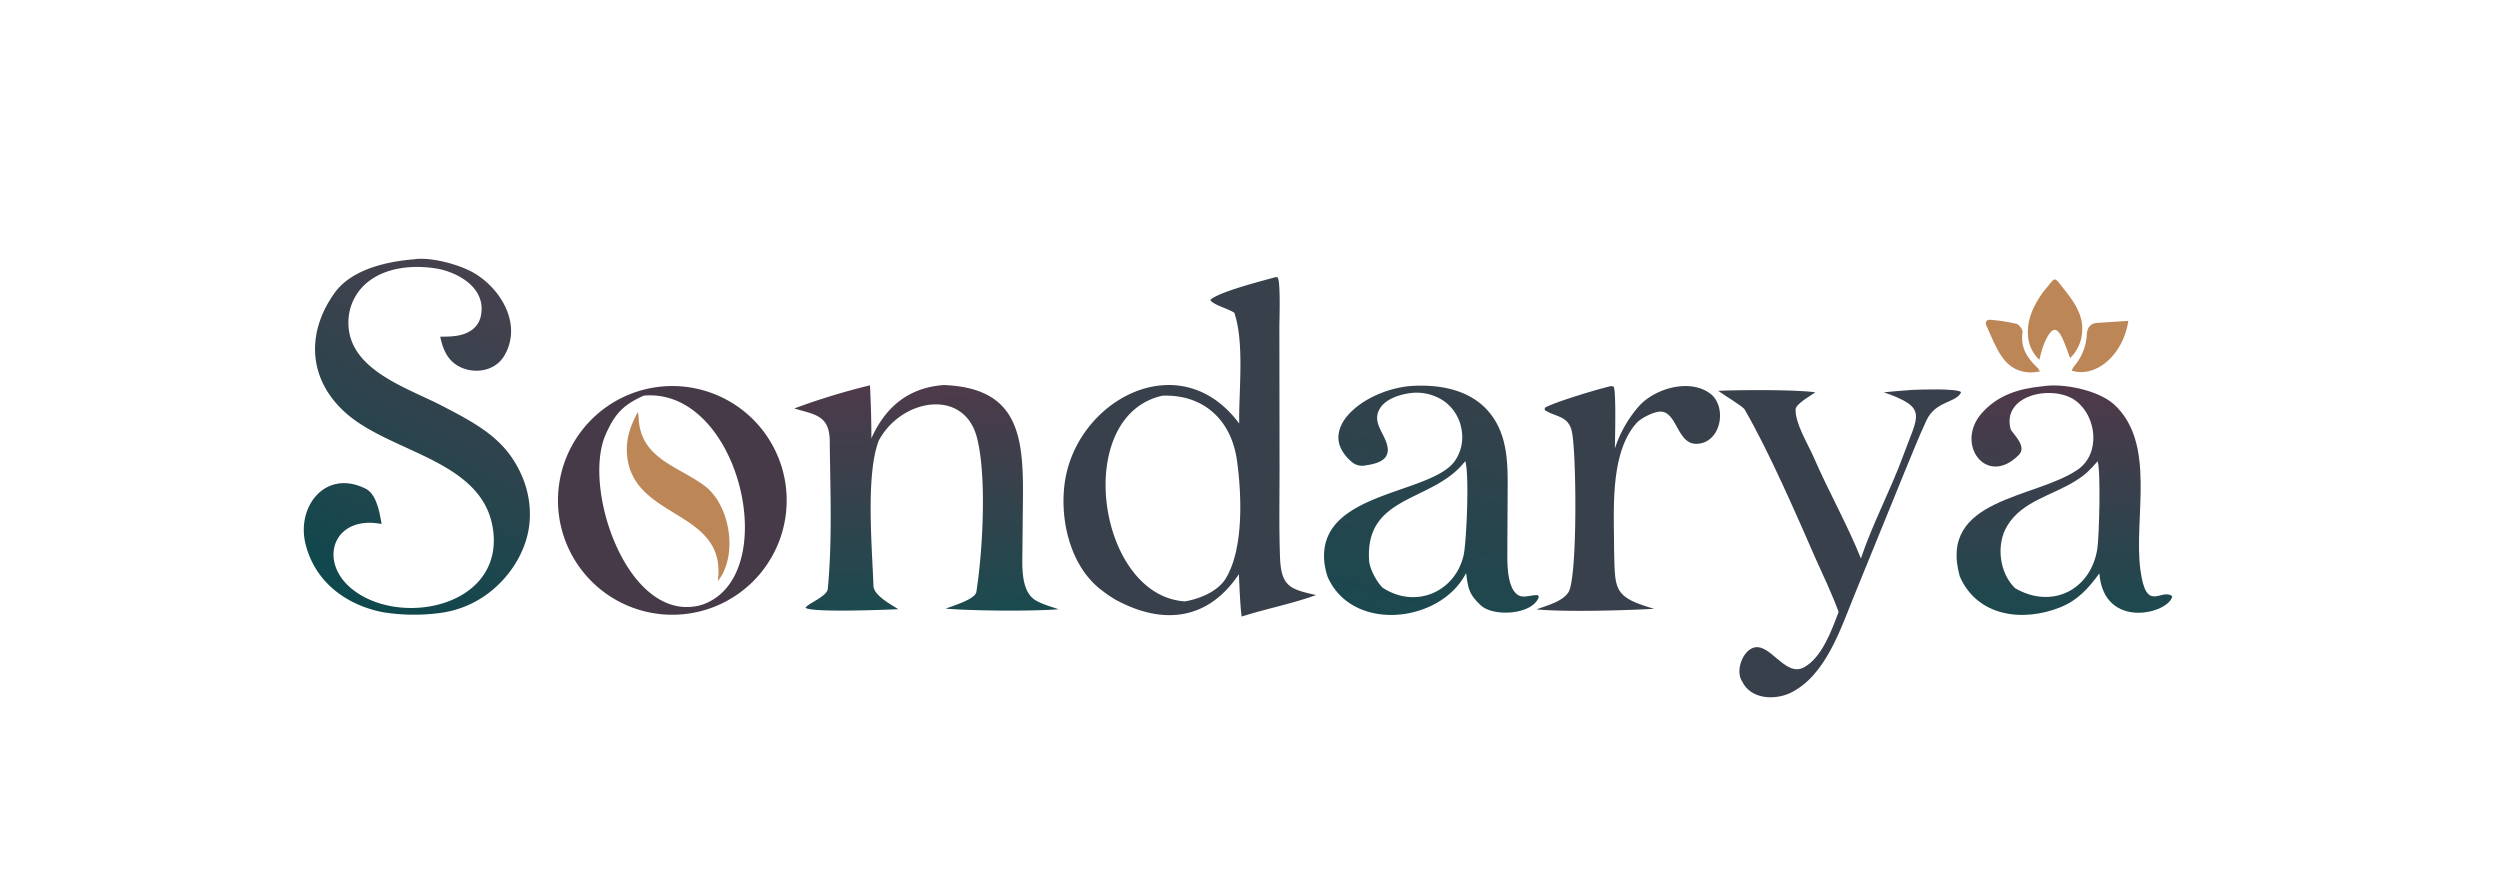 <svg viewBox="0 0 1024 359" xmlns:xlink="http://www.w3.org/1999/xlink" xmlns="http://www.w3.org/2000/svg" data-name="Layer 1" id="Layer_1"><defs><style>.cls-1{fill:#fff;}.cls-2{fill:#38404b;}.cls-3{fill:#473a48;}.cls-4{fill:#bd8657;}.cls-5{fill:url(#linear-gradient);}.cls-6{fill:url(#linear-gradient-2);}.cls-7{fill:url(#linear-gradient-3);}.cls-8{fill:url(#linear-gradient-4);}</style><linearGradient gradientUnits="userSpaceOnUse" gradientTransform="matrix(1, 0, 0, -1, 0, 360)" y2="109.6" x2="845.73" y1="201.08" x1="845.01" id="linear-gradient"><stop stop-color="#4f394a" offset="0"></stop><stop stop-color="#1d484e" offset="1"></stop></linearGradient><linearGradient gradientUnits="userSpaceOnUse" gradientTransform="matrix(1, 0, 0, -1, 0, 360)" y2="105.8" x2="577.13" y1="197.32" x1="602.98" id="linear-gradient-2"><stop stop-color="#35414b" offset="0"></stop><stop stop-color="#1b484f" offset="1"></stop></linearGradient><linearGradient gradientUnits="userSpaceOnUse" gradientTransform="matrix(1, 0, 0, -1, 0, 360)" y2="116.92" x2="140.12" y1="242.87" x1="202.81" id="linear-gradient-3"><stop stop-color="#47404d" offset="0"></stop><stop stop-color="#0e484d" offset="1"></stop></linearGradient><linearGradient gradientUnits="userSpaceOnUse" gradientTransform="matrix(1, 0, 0, -1, 0, 360)" y2="109.79" x2="381" y1="201.87" x1="377.61" id="linear-gradient-4"><stop stop-color="#4e3a4a" offset="0"></stop><stop stop-color="#1b4a4e" offset="1"></stop></linearGradient></defs><rect height="359" width="1024" class="cls-1"></rect><path d="M522.31,113.55l.93,0c1.38,1.31.79,17.17.79,20.38l.07,58.22c0,12.08-.25,24.15.2,36.23s4.45,13,14.78,15.36c-10.12,3.63-20.48,5.6-30.51,8.8-.64-5.13-.88-12.14-1.12-17.38-12.39,18.66-30.91,21.26-50.74,10.35a52.53,52.53,0,0,1-5.42-3.72c-12.42-9.34-17-27.42-15.36-42.52,3.69-35,47.22-58.84,71.65-25.77-.23-13.2,2.23-32.88-2-45.4-2.27-1.58-9.29-3.45-9.8-5.31C499.53,119.46,516.57,115.18,522.31,113.55ZM485.38,246.32c5.89-1,13.42-4,16.7-9.41,7.47-12.26,6.5-34.68,4.57-48.4-2.33-16.46-13.62-27-30.44-26.44C439,170.14,449.36,244.12,485.38,246.32Z" class="cls-2"></path><path d="M271.08,158.32a46.84,46.84,0,1,1-42.33,51A46.85,46.85,0,0,1,271.08,158.32Zm16,89.54c34.07-10.79,16.25-89.31-23.39-85.81-8.35,3.74-11.81,7.34-15.6,15.9C238.24,200.22,257.31,255.89,287.09,247.86Z" class="cls-3"></path><path d="M261.24,168.81a9.66,9.66,0,0,1,.37,2.93c1.09,16,15.65,19.06,26.67,27,10.79,7.78,14.24,28.75,5.73,39.3,4-29.72-35.09-24.78-37.19-52C256.33,179.73,258.25,174.26,261.24,168.81Z" class="cls-4"></path><path d="M836.83,158.2c8.09-1.32,22.41,1.54,28.95,7.33,17.71,16,8.06,46.57,10.93,67.92,2.44,18.15,8.43,7.15,13.06,10.78-1.3,7.09-28.06,14-29.87-9.38-4.45,6.12-8.81,11-16,13.9-15.55,6.22-34.06,3.7-41.18-12.67-9-32.19,31-31.7,48.4-43.78,9.36-6.51,7.7-21.72-.84-28.11-9.2-6.89-30.64-2.62-26.68,11.75,1.54,2.47,6.6,7.05,3.35,10.36-13.22,13.45-26.34-4.36-15.28-17C818.38,161.68,827.13,159.15,836.83,158.2ZM825.4,240.94c15.29,8.85,31.14.46,33.67-16.23.76-5,1.46-31.67.13-35.79-3.14,3.57-4.88,5.44-9,8-9.45,6-21.88,8.27-28,18.39C817.5,223,818.88,234.67,825.4,240.94Z" class="cls-5"></path><path d="M576.86,158.19c12.06-1,25.46,1.12,33.42,11.05,7.82,9.75,7.29,22.28,7.24,34l-.12,23.33c0,4.59,0,12.52,3.24,16.18,2.56,2.85,5.35,1,9.16,1l.53.62c-2.16,7.33-18.49,8.55-23.82,3.55-4.85-4.56-5.15-6.87-6-13.19-10.44,20.49-46.59,24.55-56.7,1.56a31.87,31.87,0,0,1-1.24-5.1c-4-29.82,42.6-28.27,53.13-42.1a17.09,17.09,0,0,0,3-12.9,17.85,17.85,0,0,0-7.07-11.78,20,20,0,0,0-14.6-3.31c-3.94.62-9.1,2.29-11.49,5.71-4.22,6.06,1.93,10.71,2.8,16.35a5.21,5.21,0,0,1-.87,4.13c-1.67,2.18-5.39,2.94-8,3.31a6.57,6.57,0,0,1-5.38-1.07c-2.8-2.17-5.4-5.56-5.81-9.15s1.12-7,3.32-9.72C557.45,163.55,567.89,159.19,576.86,158.19Zm-10.58,82.5c13.62,8.93,29.76,1.7,33.2-13.22,1.22-5.3,2.42-33.78.67-38.6-13,17-41,13.46-39.38,40.56C561,233.07,563.73,238.06,566.28,240.69Z" class="cls-6"></path><path d="M169.58,106.21c6.89-1.1,19,2.24,24.87,5.79,11.17,6.74,19.49,21.31,12.06,33.77-3.94,6.59-13,7.71-19.27,3.89-4.33-2.75-5.9-7-6.93-11.77,4.51,0,9.12,0,13-2.76a9.44,9.44,0,0,0,3.77-6.44c1.83-11.09-10-17.59-19.37-18.87-8.84-1.21-18.84-.33-26.27,5.09A21.28,21.28,0,0,0,142.92,129c-2.85,21.86,23.41,29.49,38.53,37.41,10,5.23,20.59,10.61,27.35,19.82,6.45,8.81,9.54,19.67,7.75,30.49-1.82,10.67-8.53,20.52-17.25,26.81a41.66,41.66,0,0,1-19,7.54,80.64,80.64,0,0,1-23.27-.27c-14.69-2.81-27.92-12-31.89-28-3.81-15.39,8.25-30.86,24.68-22.6,4.4,2.22,5.68,9.68,6.47,14.44-19.57-3.79-26,14.82-12.64,26.17,19.28,16.37,61.83,8.07,58.42-22.88-3.2-29-40.51-32-59.53-48-16.2-13.68-17.64-33.2-5.3-50.21C144.19,110.35,158.21,107.13,169.58,106.21Z" class="cls-7"></path><path d="M386.58,157.71c30.32,1.18,32.64,20.5,32.42,45.82l-.21,21.59c-.06,6-.78,16.47,4.88,20.43,2.43,1.7,7,3,9.94,4-11.22.89-35.19.65-46.26-.25,2.84-1.14,11.87-3.73,12.55-6.76,2.59-16.19,4.4-47.51.23-63.39-5.34-20.33-30.94-15.93-40.16,1.27-5.46,14-2.73,44.07-2.2,59.55.13,3.89,7.08,7.58,10.18,9.55-4.94.25-36.05,1.46-38-.59.74-1.61,8.82-4.67,9.11-7.7,1.9-20,1-40.42.81-60.49-.1-10.65-6-10.88-14.53-13.44a275.78,275.78,0,0,1,31-9.47c.38,7.55.58,14.14.58,21.72C362.72,166.55,372.29,158.75,386.58,157.71Z" class="cls-8"></path><path d="M783.4,159.69c3.37-.12,17.83-.67,19.88.9-1.77,4.48-10.36,3.4-14.19,11.57-3.26,7-6.34,14.83-9.28,21.9L759.5,243.9c-5.6,13.77-11.76,32.86-26,39.84-6.53,3.19-16.44,2.71-19.9-4.6-2.74-3.93-.22-11.84,4.22-13.69,7-2.89,13.21,12.13,21.06,7.91,7.36-4,11.37-15.14,14.21-22.71-2.55-7.08-6.35-15.05-9.48-22-7.88-18-18.89-43.42-29-60.92-.79-1.38-8.51-5.88-10.83-7.65,8.05-.4,32.45-.56,39.78.62-2.17,1.53-7.72,4.58-8.07,6.83-.33,5.77,5.12,14.45,7.46,19.87,6,13.84,13.71,27.43,19.28,41.34,4.77-14.28,12.21-28.08,17.38-42.24,6-16.54,10.34-19.45-8-25.82C775.45,160.27,779.59,160,783.4,159.69Z" class="cls-2"></path><path d="M659.9,158.14l1.06.2c1.08,2.29.53,21.62.5,25.33a49.55,49.55,0,0,1,9.59-17c6.6-7.71,21.8-12.08,30.16-4.88,6.31,6,3.3,19.9-6.41,20-7.71.09-7.9-12.85-14.43-13.19-2.71-.15-8.08,2.55-10,4.63-11.06,12.29-9.24,35.84-9.25,51.22.44,17.05-.65,20,16.44,24.92-12.4.68-36.16,1.35-48.22.25,4.15-1.62,10.46-3.06,13.07-7,3.8-5.73,3.31-57.34,1.44-65.82-1.45-6.6-6.58-5.89-11.11-8.83v-.91C636.13,164.86,655.46,159.07,659.9,158.14Z" class="cls-2"></path><path d="M845.67,118.76c-4.67-5.92-3.5-5.45-7.94-.19a24.4,24.4,0,0,0-1.76,2.32c-3.33,5-5.79,10.41-5.3,16.61a14.8,14.8,0,0,0,4.65,9.86c.58-2.16.88-3.63,1.38-5a28.6,28.6,0,0,1,1.94-4.43c2.12-3.73,3.86-3.78,5.79,0,1.35,2.63,2.23,5.5,3.5,8.72a16.21,16.21,0,0,0,4.91-10.7C853.37,129,849.59,123.74,845.67,118.76Z" class="cls-4"></path><path d="M859.3,132.23c-3,.19-4.31,1.75-4.54,4.74a21.4,21.4,0,0,1-5.18,13,9.15,9.15,0,0,0-1,1.86c10,3.06,21.06-6.46,23.19-20.41C867.37,131.69,863.34,132,859.3,132.23Z" class="cls-4"></path><path d="M828.44,136.05c.16-1-1.42-3.13-2.54-3.42A73.49,73.49,0,0,0,815.42,131c-1.79-.2-2.45,1-1.76,2.49,2.14,4.54,3.9,9.42,6.87,13.36,3.44,4.56,8.57,6.6,15,5.29a7.6,7.6,0,0,0-.75-1.29C830.5,146.84,827.43,142.42,828.44,136.05Z" class="cls-4"></path></svg>